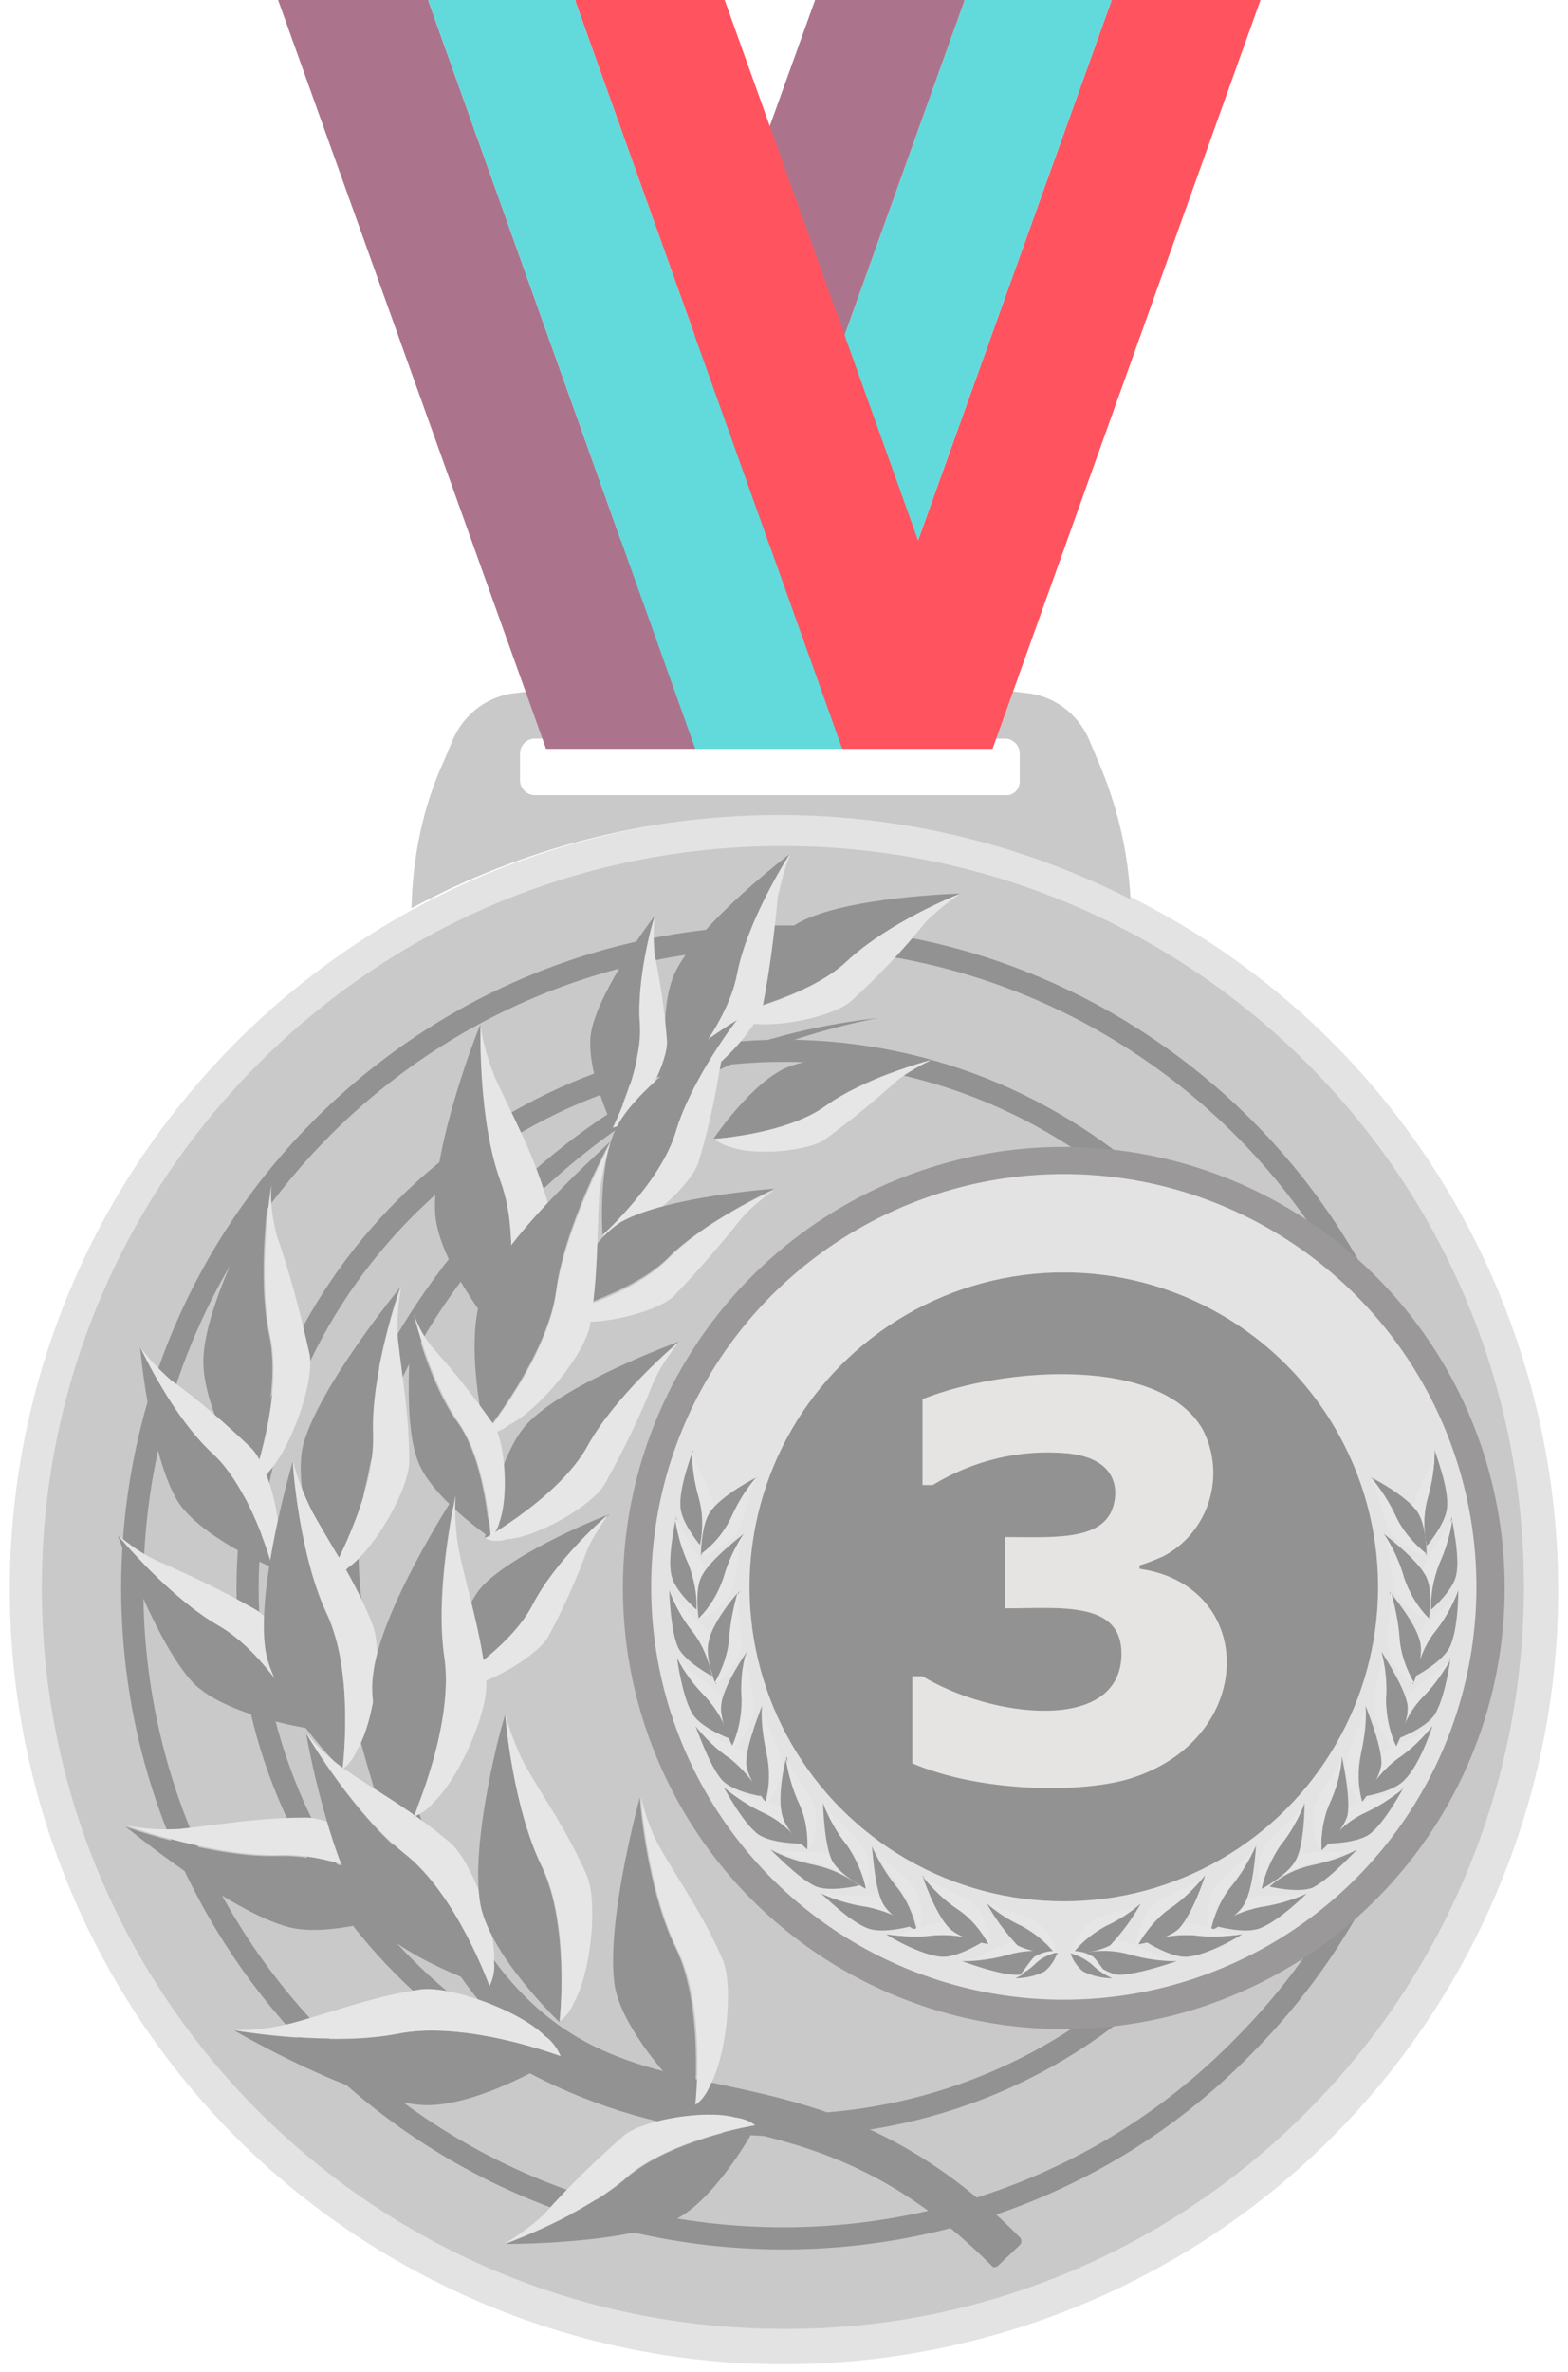 <?xml version="1.0" encoding="utf-8"?>
<!-- Generator: Adobe Illustrator 24.2.1, SVG Export Plug-In . SVG Version: 6.00 Build 0)  -->
<svg version="1.1" id="Livello_1" xmlns="http://www.w3.org/2000/svg" xmlns:xlink="http://www.w3.org/1999/xlink" x="0px" y="0px"
	 viewBox="0 0 138.7 209.7" style="enable-background:new 0 0 138.7 209.7;" xml:space="preserve">
<style type="text/css">
	.st0{fill:#E3E3E3;}
	.st1{fill:#C9C9C9;}
	.st2{fill:none;stroke:#929292;stroke-width:1.96;stroke-miterlimit:10;}
	.st3{fill:none;stroke:#C9C9C9;stroke-width:1.4;stroke-miterlimit:10;}
	.st4{fill:#FF545F;}
	.st5{fill:#62DADC;}
	.st6{fill:#AC748C;}
	.st7{fill:#9A9898;}
	.st8{fill:#929292;}
	.st9{fill:#E6E6E6;}
	.st10{fill:#E6E3E3;}
</style>
<g id="ac020905-c3aa-4a46-b224-a33053ed6587">
	<g id="a572a2a5-24fe-4b8e-b158-47d91ff3bf96">
		<g>
			<g>
				<path class="st0" d="M100.4,79.5c33.7,17.1,47.1,58.4,30,92.1s-58.4,47.1-92.1,30s-47.1-58.4-30-92.1C20,86.5,43.6,72,69.4,72
					C80.2,72,90.8,74.6,100.4,79.5z"/>
				<path class="st1" d="M69.3,205.9c-36.2,0-65.6-29.3-65.6-65.5s29.3-65.6,65.5-65.6s65.6,29.3,65.6,65.5
					c0,17.4-6.9,34.1-19.2,46.4C103.4,199,86.7,206,69.3,205.9z"/>
				<path class="st2" d="M69.3,197.9c-31.8,0-57.6-25.7-57.6-57.5s25.7-57.6,57.5-57.6s57.6,25.7,57.6,57.5
					c0,15.3-6.1,29.9-16.9,40.7C99.2,191.9,84.6,197.9,69.3,197.9z"/>
				<path class="st3" d="M69.3,179.4c-21.5-0.1-38.9-17.6-38.9-39.1s17.6-38.9,39.1-38.9c6.1,0,12,1.5,17.4,4.2
					c13.1,6.7,21.3,20.1,21.3,34.8C108.4,161.9,90.9,179.4,69.3,179.4L69.3,179.4L69.3,179.4z"/>
				<path class="st2" d="M69.3,187.9c-26.2-0.1-47.5-21.4-47.4-47.6s21.4-47.5,47.6-47.4c26.2,0.1,47.5,21.4,47.4,47.6
					c0,12.6-5,24.6-14,33.5C94.1,182.9,82,187.9,69.3,187.9z"/>
				<path class="st1" d="M97.1,67.2c1.7,3.9,2.7,8.1,2.9,12.3c-20.1-10.2-43.8-9.9-63.6,0.8c0.1-4.5,1-9,2.9-13.1l0.8-1.9
					c1-2.2,3-3.7,5.3-4l2.5-0.3c13.4-1.9,27-1.9,40.5,0l2.6,0.3c2.3,0.3,4.3,1.8,5.3,4L97.1,67.2z M90.2,69.1v-2.5
					c0-0.7-0.6-1.3-1.3-1.3H47.3c-0.7,0-1.3,0.6-1.3,1.3c0,0,0,0,0,0V69c0,0.7,0.6,1.3,1.3,1.3h0h41.6
					C89.6,70.4,90.2,69.8,90.2,69.1C90.2,69.1,90.2,69.1,90.2,69.1z"/>
				<g>
					<polygon class="st4" points="111.5,0 87.8,66.2 74.6,66.2 98.3,0.1 98.3,0 					"/>
					<polygon class="st5" points="98.3,0 98.3,0.1 74.6,66.2 61.6,66.2 85.3,0.1 85.3,0 					"/>
					<polygon class="st6" points="85.3,0 85.3,0.1 61.6,66.2 48.3,66.2 72.1,0 					"/>
				</g>
				<circle class="st7" cx="94.1" cy="140.4" r="39"/>
				<g>
					<polygon class="st6" points="24.6,0 48.3,66.2 61.5,66.2 37.9,0.1 37.9,0 					"/>
					<polygon class="st5" points="37.9,0 37.9,0.1 61.5,66.2 74.5,66.2 50.9,0.1 50.9,0 					"/>
					<polygon class="st4" points="50.9,0 50.9,0.1 74.5,66.2 87.8,66.2 64.1,0 					"/>
				</g>
				<circle class="st0" cx="94.1" cy="140.3" r="36.5"/>
				<circle class="st8" cx="94.1" cy="140.3" r="27.8"/>
				<g>
					<g>
						<path class="st8" d="M61.3,128.2L61.3,128.2c0,1.4,0.2,2.8,0.6,4.2c0.4,1.4,0.4,2.9,0.1,4.3c0,0-1.7-2-1.8-3.4
							C60,131.6,61.3,128.3,61.3,128.2z"/>
						<path class="st9" d="M61.7,129.6c0.5,1,1,2.1,1.4,3.2c0.2,1.2-0.1,2.4-0.7,3.4c-0.1,0.2-0.3,0.4-0.5,0.5
							c0.3-1.4,0.3-2.9-0.1-4.3c-0.4-1.4-0.6-2.8-0.6-4.2C61.4,128.7,61.6,129.2,61.7,129.6z"/>
					</g>
					<g>
						<path class="st8" d="M67,130.6L67,130.6c-1,1.1-1.7,2.3-2.3,3.6c-0.6,1.3-1.5,2.4-2.7,3.3c0,0,0-2.6,0.8-3.8
							C63.8,132.2,66.9,130.6,67,130.6z"/>
						<path class="st9" d="M66.4,131.9c-0.3,1.1-0.6,2.2-1,3.3c-0.7,1-1.6,1.7-2.7,2.1c-0.2,0.1-0.4,0.1-0.7,0.1
							c1.2-0.9,2.1-2,2.7-3.3c0.6-1.3,1.3-2.5,2.3-3.6C66.8,131,66.6,131.4,66.4,131.9z"/>
					</g>
					<g>
						<g>
							<path class="st8" d="M59.8,134.1L59.8,134.1c0.2,1.4,0.6,2.8,1.2,4.1c0.6,1.3,0.8,2.8,0.7,4.2c0,0-2-1.7-2.3-3.1
								C59,137.7,59.8,134.3,59.8,134.1z"/>
							<path class="st9" d="M60.4,135.5c0.7,0.9,1.3,1.9,1.8,2.9c0.3,1.1,0.3,2.4-0.2,3.5c-0.1,0.2-0.2,0.4-0.4,0.6
								c0.1-1.4-0.2-2.9-0.7-4.2c-0.6-1.3-1-2.7-1.2-4.1C60,134.6,60.2,135.1,60.4,135.5z"/>
						</g>
						<g>
							<path class="st8" d="M65.8,135.6L65.8,135.6c-0.8,1.2-1.4,2.5-1.8,3.9c-0.5,1.4-1.2,2.6-2.2,3.6c0,0-0.4-2.6,0.3-3.8
								C62.9,137.8,65.7,135.7,65.8,135.6z"/>
							<path class="st9" d="M65.4,137c-0.1,1.2-0.3,2.3-0.6,3.4c-0.5,1.1-1.3,2-2.4,2.5c-0.2,0.1-0.4,0.2-0.6,0.2
								c1-1,1.8-2.2,2.2-3.6c0.4-1.4,1-2.7,1.8-3.9C65.6,136.1,65.5,136.5,65.4,137z"/>
						</g>
					</g>
					<g>
						<g>
							<path class="st8" d="M59.2,140.6L59.2,140.6c0.5,1.3,1.2,2.6,2.1,3.7c0.9,1.2,1.4,2.5,1.7,3.9c0,0-2.3-1.2-3-2.5
								C59.3,144.2,59.2,140.7,59.2,140.6z"/>
							<path class="st9" d="M60.1,141.8c0.9,0.8,1.7,1.6,2.5,2.4c0.6,1,0.8,2.2,0.6,3.4c0,0.2-0.1,0.4-0.2,0.6
								c-0.3-1.4-0.8-2.8-1.7-3.9c-0.9-1.1-1.6-2.4-2.1-3.7C59.5,141,59.8,141.4,60.1,141.8z"/>
						</g>
						<g>
							<path class="st8" d="M65.4,140.7L65.4,140.7c-0.5,1.3-0.8,2.7-0.8,4.2c-0.1,1.4-0.6,2.8-1.3,4c0,0-1-2.4-0.6-3.8
								C63,143.4,65.3,140.7,65.4,140.7z"/>
							<path class="st9" d="M65.3,142.1c0.2,1.1,0.2,2.3,0.3,3.4c-0.2,1.2-0.9,2.2-1.8,3c-0.2,0.2-0.4,0.3-0.6,0.3
								c0.7-1.2,1.2-2.6,1.3-4c0.1-1.4,0.4-2.8,0.8-4.2C65.3,141.2,65.3,141.7,65.3,142.1z"/>
						</g>
					</g>
					<g>
						<g>
							<path class="st8" d="M59.9,146.6L59.9,146.6c0.7,1.3,1.5,2.4,2.5,3.4c1,1.1,1.7,2.3,2.1,3.7c0,0-2.4-0.9-3.2-2.1
								C60.4,150.2,59.9,146.8,59.9,146.6z"/>
							<path class="st9" d="M61,147.7c1,0.6,1.9,1.4,2.7,2.1c0.7,1,1,2.1,1,3.3c0,0.2,0,0.5-0.2,0.6c-0.4-1.4-1.1-2.6-2.1-3.7
								c-1-1-1.9-2.2-2.5-3.4C60.3,147,60.6,147.4,61,147.7z"/>
						</g>
						<g>
							<path class="st8" d="M66.1,146L66.1,146c-0.3,1.4-0.5,2.8-0.4,4.2c0,1.4-0.3,2.9-0.9,4.2c0,0-1.2-2.3-1-3.7
								C64,149,66,146.1,66.1,146z"/>
							<path class="st9" d="M66.1,147.5c0.3,1.1,0.5,2.3,0.6,3.4c-0.1,1.2-0.6,2.3-1.4,3.2c-0.1,0.2-0.3,0.3-0.6,0.4
								c0.6-1.3,0.9-2.7,0.9-4.2c-0.1-1.4,0-2.8,0.4-4.2C66,146.5,66.1,147,66.1,147.5z"/>
						</g>
					</g>
					<g>
						<g>
							<path class="st8" d="M61.5,152.6L61.5,152.6c0.9,1.1,1.9,2.1,3.1,2.9c1.1,0.9,2.1,2,2.7,3.3c0,0-2.6-0.4-3.5-1.5
								C62.7,156,61.6,152.7,61.5,152.6z"/>
							<path class="st9" d="M62.7,153.4c1.1,0.5,2.1,1,3.1,1.6c0.9,0.8,1.4,1.9,1.6,3.1c0.1,0.2,0.1,0.5,0,0.7
								c-0.7-1.3-1.6-2.4-2.7-3.3c-1.2-0.8-2.2-1.8-3.1-2.9C61.9,152.9,62.3,153.2,62.7,153.4z"/>
						</g>
						<g>
							<path class="st8" d="M67.4,150.8L67.4,150.8c-0.1,1.4,0.1,2.8,0.4,4.2c0.3,1.4,0.3,2.9-0.1,4.3c0,0-1.6-2-1.7-3.4
								C66,154.2,67.4,150.9,67.4,150.8z"/>
							<path class="st9" d="M67.8,152.3c0.5,1,0.9,2.1,1.3,3.2c0.1,1.2-0.2,2.4-0.8,3.4c-0.1,0.2-0.3,0.4-0.5,0.5
								c0.4-1.4,0.4-2.9,0.1-4.3c-0.3-1.4-0.5-2.8-0.4-4.2C67.5,151.3,67.6,151.8,67.8,152.3z"/>
						</g>
					</g>
					<g>
						<g>
							<path class="st8" d="M64,158L64,158c1.1,0.9,2.3,1.7,3.6,2.3c1.3,0.6,2.4,1.6,3.3,2.7c0,0-2.6,0-3.8-0.8
								C65.7,161.2,64.1,158.1,64,158z"/>
							<path class="st9" d="M65.4,158.6c1.1,0.3,2.2,0.6,3.3,1c1,0.7,1.7,1.6,2.1,2.7c0.1,0.2,0.1,0.4,0.1,0.7
								c-0.9-1.1-2-2.1-3.3-2.7c-1.3-0.6-2.5-1.4-3.6-2.3C64.4,158.3,64.9,158.5,65.4,158.6z"/>
						</g>
						<g>
							<path class="st8" d="M69.6,155.3L69.6,155.3c0.2,1.4,0.6,2.8,1.2,4.1c0.5,1.3,0.8,2.8,0.7,4.2c0,0-2-1.7-2.3-3.1
								C68.7,158.8,69.5,155.4,69.6,155.3z"/>
							<path class="st9" d="M70.2,156.6c0.7,1,1.3,2,1.8,3c0.3,1.1,0.2,2.4-0.2,3.5c-0.1,0.2-0.2,0.4-0.4,0.6
								c0.1-1.4-0.1-2.9-0.7-4.2c-0.6-1.3-1-2.7-1.2-4.1C69.7,155.8,69.9,156.2,70.2,156.6z"/>
						</g>
					</g>
					<g>
						<g>
							<path class="st8" d="M68.1,163.5L68.1,163.5c1.3,0.7,2.6,1.1,4,1.4c1.4,0.3,2.7,0.9,3.9,1.8c0,0-2.5,0.6-3.8,0.1
								C70.6,166.1,68.2,163.5,68.1,163.5z"/>
							<path class="st9" d="M69.6,163.7c1.2,0,2.3,0,3.5,0.2c1.1,0.4,2.1,1.1,2.7,2.1c0.1,0.2,0.2,0.4,0.2,0.6
								c-1.1-0.9-2.4-1.5-3.8-1.9c-1.4-0.3-2.7-0.7-4-1.4C68.6,163.6,69.1,163.7,69.6,163.7z"/>
						</g>
						<g>
							<path class="st8" d="M72.8,159.4L72.8,159.4c0.5,1.3,1.2,2.6,2.1,3.7c0.8,1.2,1.4,2.5,1.7,3.9c0,0-2.3-1.2-3-2.5
								C72.9,163.1,72.8,159.5,72.8,159.4z"/>
							<path class="st9" d="M73.7,160.6c0.9,0.7,1.7,1.5,2.5,2.4c0.6,1,0.8,2.2,0.6,3.4c0,0.2-0.1,0.4-0.2,0.6
								c-0.2-1.4-0.8-2.8-1.7-3.9c-0.9-1.1-1.6-2.4-2.1-3.7C73.1,159.8,73.4,160.2,73.7,160.6z"/>
						</g>
					</g>
					<g>
						<g>
							<path class="st8" d="M72.6,167.4L72.6,167.4c1.3,0.6,2.7,1,4.1,1.2c1.4,0.3,2.8,0.8,3.9,1.7c0,0-2.5,0.7-3.8,0.2
								C75.1,169.9,72.7,167.4,72.6,167.4z"/>
							<path class="st9" d="M74.1,167.6c1.2-0.1,2.3,0,3.5,0.1c1.1,0.3,2.1,1,2.8,2c0.1,0.2,0.2,0.4,0.3,0.6
								c-1.2-0.9-2.5-1.4-3.9-1.7c-1.4-0.2-2.8-0.6-4.1-1.2C73.1,167.5,73.6,167.5,74.1,167.6z"/>
						</g>
						<g>
							<path class="st8" d="M77.1,163.2L77.1,163.2c0.6,1.3,1.3,2.5,2.2,3.6c0.9,1.1,1.5,2.5,1.8,3.9c0,0-2.3-1.1-3-2.4
								C77.3,166.8,77.2,163.3,77.1,163.2z"/>
							<path class="st9" d="M78.1,164.3c0.9,0.7,1.8,1.5,2.6,2.3c0.6,1,0.9,2.2,0.8,3.4c0,0.2-0.1,0.5-0.2,0.6
								c-0.3-1.4-0.9-2.7-1.8-3.9c-0.9-1.1-1.7-2.3-2.2-3.6C77.4,163.6,77.7,164,78.1,164.3z"/>
						</g>
					</g>
					<g>
						<path class="st8" d="M78.4,171L78.4,171c1.4,0.2,2.8,0.3,4.3,0.1c1.4-0.1,2.9,0.1,4.2,0.6c0,0-2.2,1.4-3.6,1.3
							C81.5,172.9,78.4,171.1,78.4,171z"/>
						<path class="st9" d="M79.8,170.9c1.1-0.4,2.2-0.7,3.3-0.9c1.2,0,2.3,0.5,3.3,1.2c0.2,0.1,0.3,0.3,0.4,0.5
							c-1.3-0.5-2.8-0.7-4.2-0.6c-1.4,0.2-2.8,0.1-4.3-0.1C78.9,171,79.3,171,79.8,170.9z"/>
					</g>
					<g>
						<path class="st8" d="M85.1,173.4L85.1,173.4c1.4,0,2.8-0.2,4.2-0.6c1.4-0.4,2.8-0.4,4.3-0.1c0,0-1.9,1.7-3.4,1.9
							C88.5,174.7,85.2,173.4,85.1,173.4z"/>
						<path class="st9" d="M86.5,173c1-0.5,2.1-1,3.2-1.4c1.2-0.2,2.4,0.1,3.4,0.6c0.2,0.1,0.4,0.2,0.5,0.4
							c-1.4-0.3-2.9-0.2-4.3,0.1c-1.4,0.4-2.8,0.6-4.2,0.6C85.6,173.3,86.1,173.2,86.5,173z"/>
					</g>
					<g>
						<path class="st8" d="M81.6,165.8L81.6,165.8c0.9,1.1,1.9,2.1,3.1,2.9c1.2,0.9,2.1,2,2.8,3.2c0,0-2.5-0.4-3.5-1.4
							C82.7,169.2,81.6,165.9,81.6,165.8z"/>
						<path class="st9" d="M82.8,166.6c1.1,0.5,2.1,1,3.1,1.6c0.9,0.8,1.4,1.9,1.6,3.1c0.1,0.2,0.1,0.5,0,0.7
							c-0.7-1.3-1.6-2.4-2.8-3.2c-1.2-0.8-2.2-1.8-3.1-2.9C82,166.1,82.4,166.4,82.8,166.6z"/>
					</g>
					<g>
						<path class="st8" d="M87.3,168.3L87.3,168.3c0.9,0.8,2,1.5,3.1,2c1.1,0.6,2.1,1.4,2.9,2.4c-1.1,0-2.3-0.2-3.3-0.7
							C88.9,170.8,88,169.6,87.3,168.3z"/>
						<path class="st9" d="M88.5,168.8c1,0.2,2,0.5,2.9,0.9c0.9,0.6,1.5,1.4,1.9,2.3c0.1,0.2,0.1,0.4,0.1,0.6
							c-0.8-1-1.8-1.8-2.9-2.4c-1.1-0.5-2.2-1.2-3.1-2C87.7,168.4,88.1,168.6,88.5,168.8z"/>
					</g>
					<g>
						<path class="st8" d="M89.8,174.9L89.8,174.9c0.7-0.3,1.3-0.7,1.8-1.2c0.6-0.5,1.2-0.8,1.9-1c-0.2,0.6-0.6,1.2-1.1,1.6
							C91.6,174.7,90.7,174.9,89.8,174.9z"/>
						<path class="st9" d="M90.4,174.4c0.4-0.5,0.7-1,1.1-1.4c0.5-0.3,1.1-0.5,1.7-0.5c0.1,0,0.2,0,0.3,0.1c-0.7,0.2-1.4,0.5-1.9,1
							c-0.5,0.5-1.1,0.9-1.8,1.2C90,174.7,90.2,174.6,90.4,174.4z"/>
					</g>
					<g>
						<g>
							<path class="st8" d="M126.9,128.2L126.9,128.2c0,1.4-0.2,2.8-0.6,4.2c-0.4,1.4-0.4,2.9-0.1,4.3c0,0,1.7-2,1.8-3.4
								C128.2,131.6,126.9,128.3,126.9,128.2z"/>
							<path class="st9" d="M126.5,129.6c-0.5,1-1,2.1-1.4,3.2c-0.2,1.2,0.1,2.4,0.7,3.4c0.1,0.2,0.3,0.4,0.4,0.5
								c-0.3-1.4-0.3-2.9,0.1-4.3c0.4-1.4,0.6-2.8,0.6-4.2C126.8,128.7,126.7,129.2,126.5,129.6z"/>
						</g>
						<g>
							<path class="st8" d="M121.2,130.6L121.2,130.6c1,1.1,1.7,2.3,2.3,3.6c0.7,1.3,1.6,2.4,2.7,3.3c0,0,0-2.6-0.8-3.8
								C124.4,132.2,121.3,130.6,121.2,130.6z"/>
							<path class="st9" d="M121.8,131.9c0.3,1.1,0.6,2.2,1,3.3c0.7,1,1.6,1.7,2.7,2.1c0.2,0.1,0.4,0.1,0.7,0.1
								c-1.1-0.9-2.1-2-2.7-3.3c-0.6-1.3-1.4-2.5-2.3-3.6C121.4,131,121.6,131.4,121.8,131.9z"/>
						</g>
						<g>
							<g>
								<path class="st8" d="M128.4,134.1L128.4,134.1c-0.2,1.4-0.6,2.8-1.2,4.1c-0.6,1.3-0.8,2.8-0.7,4.2c0,0,2-1.7,2.3-3.1
									C129.2,137.7,128.4,134.3,128.4,134.1z"/>
								<path class="st9" d="M127.8,135.5c-0.7,0.9-1.3,1.9-1.8,2.9c-0.3,1.1-0.3,2.4,0.2,3.5c0.1,0.2,0.2,0.4,0.4,0.6
									c-0.1-1.4,0.2-2.9,0.7-4.2c0.6-1.3,1-2.7,1.2-4.1C128.3,134.6,128.1,135.1,127.8,135.5z"/>
							</g>
							<g>
								<path class="st8" d="M122.4,135.6L122.4,135.6c0.8,1.2,1.4,2.5,1.8,3.9c0.5,1.4,1.2,2.6,2.2,3.6c0,0,0.4-2.6-0.3-3.8
									C125.3,137.8,122.5,135.7,122.4,135.6z"/>
								<path class="st9" d="M122.8,137c0.1,1.2,0.3,2.3,0.5,3.4c0.5,1.1,1.4,2,2.4,2.5c0.2,0.1,0.4,0.2,0.7,0.2
									c-1-1-1.8-2.3-2.2-3.6c-0.4-1.4-1-2.7-1.8-3.9C122.6,136,122.8,136.5,122.8,137z"/>
							</g>
						</g>
						<g>
							<g>
								<path class="st8" d="M129,140.6L129,140.6c-0.5,1.3-1.2,2.6-2.1,3.7c-0.9,1.2-1.4,2.5-1.7,3.9c0,0,2.3-1.2,3-2.5
									C129,144.2,129,140.7,129,140.6z"/>
								<path class="st9" d="M128.1,141.8c-0.9,0.8-1.7,1.6-2.5,2.4c-0.6,1-0.8,2.2-0.6,3.4c0,0.2,0.1,0.4,0.2,0.6
									c0.3-1.4,0.8-2.8,1.7-3.9c0.9-1.1,1.6-2.4,2.1-3.7C128.8,141,128.5,141.4,128.1,141.8z"/>
							</g>
							<g>
								<path class="st8" d="M122.9,140.7L122.9,140.7c0.5,1.3,0.8,2.7,0.8,4.2c0.1,1.4,0.6,2.8,1.3,4c0,0,1-2.4,0.6-3.8
									C125.2,143.4,122.9,140.7,122.9,140.7z"/>
								<path class="st9" d="M123,142.1c-0.2,1.1-0.2,2.3-0.3,3.4c0.2,1.2,0.9,2.2,1.8,3c0.2,0.2,0.4,0.3,0.6,0.3
									c-0.7-1.2-1.2-2.6-1.3-4c-0.1-1.4-0.4-2.8-0.8-4.2C123,141.2,123,141.7,123,142.1z"/>
							</g>
						</g>
						<g>
							<g>
								<path class="st8" d="M128.3,146.6L128.3,146.6c-0.7,1.3-1.5,2.4-2.5,3.4c-1,1.1-1.7,2.3-2.1,3.7c0,0,2.4-0.9,3.2-2.1
									C127.8,150.2,128.3,146.8,128.3,146.6z"/>
								<path class="st9" d="M127.3,147.7c-1,0.7-1.9,1.4-2.7,2.1c-0.7,1-1,2.1-1,3.3c0,0.2,0,0.5,0.2,0.6c0.4-1.4,1.1-2.7,2.1-3.7
									c1-1,1.8-2.2,2.5-3.4C128,147,127.7,147.4,127.3,147.7z"/>
							</g>
							<g>
								<path class="st8" d="M122.2,146L122.2,146c0.3,1.4,0.5,2.8,0.4,4.2c0,1.4,0.3,2.9,0.9,4.2c0,0,1.2-2.3,1-3.7
									C124.2,149,122.2,146.1,122.2,146z"/>
								<path class="st9" d="M122.1,147.5c-0.3,1.1-0.5,2.3-0.6,3.4c0.1,1.2,0.6,2.3,1.4,3.2c0.1,0.2,0.3,0.3,0.6,0.4
									c-0.6-1.3-0.9-2.7-0.9-4.2c0.1-1.4,0-2.8-0.4-4.2C122.2,146.5,122.2,147,122.1,147.5z"/>
							</g>
						</g>
						<g>
							<g>
								<path class="st8" d="M126.7,152.6L126.7,152.6c-0.9,1.1-1.9,2.1-3.1,2.9c-1.2,0.9-2.1,2-2.8,3.3c0,0,2.6-0.4,3.5-1.5
									C125.6,156,126.7,152.7,126.7,152.6z"/>
								<path class="st9" d="M125.5,153.4c-1.1,0.5-2.1,1-3.1,1.6c-0.9,0.8-1.4,1.9-1.6,3.1c-0.1,0.2-0.1,0.5,0,0.7
									c0.7-1.3,1.6-2.4,2.8-3.3c1.2-0.8,2.2-1.8,3.1-2.9C126.3,152.9,125.9,153.2,125.5,153.4z"/>
							</g>
							<g>
								<path class="st8" d="M120.8,150.8L120.8,150.8c0.1,1.4-0.1,2.8-0.4,4.2c-0.3,1.4-0.3,2.9,0.1,4.3c0,0,1.6-2,1.7-3.4
									C122.2,154.2,120.8,150.9,120.8,150.8z"/>
								<path class="st9" d="M120.4,152.3c-0.5,1-0.9,2.1-1.3,3.2c-0.1,1.2,0.2,2.4,0.8,3.4c0.1,0.2,0.3,0.4,0.5,0.5
									c-0.4-1.4-0.4-2.9-0.1-4.3c0.3-1.4,0.5-2.8,0.4-4.2C120.7,151.3,120.6,151.8,120.4,152.3z"/>
							</g>
						</g>
						<g>
							<g>
								<path class="st8" d="M124.2,158L124.2,158c-1.1,0.9-2.3,1.7-3.6,2.3c-1.3,0.6-2.4,1.6-3.3,2.7c0,0,2.6,0,3.8-0.8
									C122.5,161.2,124.1,158.1,124.2,158z"/>
								<path class="st9" d="M122.9,158.6c-1.1,0.3-2.2,0.6-3.3,1c-1,0.7-1.7,1.6-2.1,2.7c-0.1,0.2-0.1,0.4-0.1,0.7
									c0.9-1.1,2-2.1,3.3-2.7c1.3-0.6,2.5-1.4,3.6-2.3C123.8,158.3,123.3,158.5,122.9,158.6z"/>
							</g>
							<g>
								<path class="st8" d="M118.7,155.3L118.7,155.3c-0.2,1.4-0.6,2.8-1.1,4.1c-0.5,1.3-0.8,2.8-0.7,4.2c0,0,1.9-1.7,2.3-3.1
									C119.5,158.8,118.7,155.4,118.7,155.3z"/>
								<path class="st9" d="M118.1,156.6c-0.7,1-1.3,2-1.8,3c-0.3,1.1-0.2,2.4,0.2,3.5c0.1,0.2,0.2,0.4,0.4,0.6
									c-0.1-1.4,0.1-2.9,0.7-4.2c0.6-1.3,1-2.7,1.1-4.1C118.5,155.8,118.3,156.2,118.1,156.6z"/>
							</g>
						</g>
						<g>
							<g>
								<path class="st8" d="M120.1,163.5L120.1,163.5c-1.3,0.7-2.6,1.1-4,1.4c-1.4,0.3-2.7,0.9-3.8,1.9c0,0,2.5,0.6,3.8,0.1
									C117.7,166.1,120,163.5,120.1,163.5z"/>
								<path class="st9" d="M118.7,163.7c-1.2,0-2.3,0-3.5,0.2c-1.1,0.4-2.1,1.1-2.7,2.1c-0.1,0.2-0.2,0.4-0.2,0.6
									c1.1-0.9,2.4-1.5,3.8-1.9c1.4-0.3,2.7-0.7,4-1.4C119.6,163.6,119.1,163.7,118.7,163.7z"/>
							</g>
							<g>
								<path class="st8" d="M115.4,159.4L115.4,159.4c-0.5,1.3-1.2,2.6-2.1,3.7c-0.8,1.2-1.4,2.5-1.7,3.9c0,0,2.3-1.2,3-2.5
									C115.4,163.1,115.4,159.5,115.4,159.4z"/>
								<path class="st9" d="M114.5,160.6c-0.9,0.7-1.7,1.5-2.5,2.4c-0.6,1-0.8,2.2-0.6,3.4c0,0.2,0.1,0.4,0.2,0.6
									c0.2-1.4,0.8-2.8,1.7-3.9c0.9-1.1,1.6-2.4,2.1-3.7C115.1,159.8,114.8,160.2,114.5,160.6z"/>
							</g>
						</g>
						<g>
							<g>
								<path class="st8" d="M115.6,167.4L115.6,167.4c-1.3,0.6-2.7,1-4.1,1.2c-1.4,0.3-2.8,0.8-3.9,1.7c0,0,2.5,0.7,3.8,0.2
									C113.1,169.9,115.6,167.4,115.6,167.4z"/>
								<path class="st9" d="M114.2,167.6c-1.2-0.1-2.3,0-3.5,0.1c-1.1,0.3-2.1,1-2.8,2c-0.1,0.2-0.2,0.4-0.3,0.6
									c1.2-0.9,2.5-1.4,3.9-1.7c1.4-0.2,2.8-0.6,4.1-1.2C115.1,167.5,114.7,167.5,114.2,167.6z"/>
							</g>
							<g>
								<path class="st8" d="M111.1,163.2L111.1,163.2c-0.6,1.3-1.3,2.5-2.2,3.6c-0.9,1.1-1.5,2.5-1.8,3.9c0,0,2.3-1.1,3-2.4
									C110.9,166.8,111.1,163.3,111.1,163.2z"/>
								<path class="st9" d="M110.2,164.3c-0.9,0.7-1.8,1.5-2.6,2.3c-0.6,1-0.9,2.2-0.8,3.4c0,0.2,0.1,0.5,0.2,0.6
									c0.3-1.4,0.9-2.7,1.8-3.9c0.9-1.1,1.7-2.3,2.2-3.6C110.8,163.6,110.5,163.9,110.2,164.3z"/>
							</g>
						</g>
						<g>
							<g>
								<path class="st8" d="M109.9,171L109.9,171c-1.4,0.2-2.8,0.3-4.3,0.1c-1.4-0.1-2.9,0.1-4.2,0.6c0,0,2.2,1.4,3.6,1.3
									C106.8,172.9,109.8,171.1,109.9,171z"/>
								<path class="st9" d="M108.4,170.9c-1.1-0.4-2.2-0.7-3.3-0.9c-1.2,0-2.3,0.5-3.2,1.2c-0.2,0.1-0.3,0.3-0.4,0.5
									c1.3-0.5,2.8-0.7,4.2-0.6c1.4,0.2,2.8,0.1,4.3-0.1C109.4,171,108.9,171,108.4,170.9z"/>
							</g>
							<g>
								<path class="st8" d="M106.6,165.8L106.6,165.8c-0.9,1.1-1.9,2.1-3.1,2.9c-1.2,0.9-2.1,2-2.8,3.2c0,0,2.6-0.4,3.6-1.4
									C105.5,169.2,106.6,165.9,106.6,165.8z"/>
								<path class="st9" d="M105.4,166.6c-1.1,0.5-2.1,1-3.1,1.6c-0.9,0.8-1.5,1.9-1.7,3.1c-0.1,0.2-0.1,0.5,0,0.7
									c0.7-1.3,1.6-2.4,2.8-3.2c1.2-0.8,2.2-1.8,3.1-2.9C106.2,166.1,105.9,166.4,105.4,166.6z"/>
							</g>
						</g>
						<g>
							<path class="st8" d="M104.1,173.4L104.1,173.4c-1.4,0-2.8-0.2-4.2-0.6c-1.4-0.4-2.8-0.4-4.3-0.1c0,0,1.9,1.7,3.3,1.9
								C100.7,174.6,104,173.4,104.1,173.4z"/>
							<path class="st9" d="M102.6,173c-1-0.5-2.1-1-3.2-1.4c-1.2-0.2-2.4,0-3.4,0.6c-0.2,0.1-0.4,0.2-0.5,0.4
								c1.4-0.3,2.9-0.2,4.3,0.1c1.4,0.4,2.8,0.6,4.2,0.6C103.6,173.3,103.1,173.2,102.6,173z"/>
						</g>
						<g>
							<path class="st8" d="M100.9,168.3L100.9,168.3c-0.9,0.8-2,1.5-3.1,2c-1.1,0.6-2.1,1.4-2.9,2.4c1.1,0,2.3-0.2,3.3-0.7
								C99.3,170.8,100.2,169.6,100.9,168.3z"/>
							<path class="st9" d="M99.7,168.8c-1,0.2-2,0.5-2.9,0.9c-0.9,0.6-1.5,1.4-1.8,2.3c-0.1,0.2-0.1,0.4-0.1,0.6
								c0.8-1,1.8-1.8,2.9-2.4c1.1-0.5,2.2-1.2,3.1-2C100.6,168.5,100.2,168.6,99.7,168.8z"/>
						</g>
						<g>
							<path class="st8" d="M98.4,174.9L98.4,174.9c-0.7-0.3-1.3-0.7-1.8-1.2c-0.6-0.5-1.2-0.8-1.9-1c0.2,0.6,0.6,1.2,1.1,1.6
								C96.6,174.7,97.5,174.9,98.4,174.9z"/>
							<path class="st9" d="M97.8,174.4c-0.4-0.5-0.7-1-1.1-1.4c-0.5-0.3-1.1-0.5-1.7-0.5c-0.1,0-0.2,0-0.3,0.1
								c0.7,0.2,1.4,0.5,1.9,1c0.5,0.5,1.1,0.9,1.8,1.2C98.2,174.7,98,174.6,97.8,174.4z"/>
						</g>
					</g>
				</g>
				<g>
					<path class="st8" d="M77.7,90c-16.6,3.2-31.1,13.3-39.9,27.7c-6.4,10.9-7.4,19.6-4.6,29.9c13.2,52.2,31.8,24.7,57,50.2
						c0.2,0.2,0.2,0.5,0,0.7c0,0,0,0,0,0l-1.9,1.8c-0.2,0.2-0.5,0.2-0.6,0c0,0,0,0,0,0c-15.5-15.5-27.5-9.6-39.8-18.2
						c-10.5-7.4-15-22.8-17.8-35.6c-2.8-12.6,1-23.8,9-34.4c0.5-0.7,2-2.4,2.2-2.7C51,98.6,62.5,91.7,77.7,90z"/>
					<g>
						<path class="st8" d="M23.9,104.7L23.9,104.7c-0.1,0.5-1.2,8-0.1,13.3c1.2,5.5-1.7,13.3-1.7,13.3s-4.4-6.8-4.1-11.4
							C18.3,114.6,23.7,105,23.9,104.7z"/>
						<path class="st9" d="M24.5,109.3c1.2,3.4,2.1,6.9,2.9,10.5c0.4,2.4-1.6,8.1-3.6,10.3c-0.4,0.6-1,1.1-1.6,1.3
							c0,0,2.9-7.8,1.7-13.3c-1.1-5.3,0-12.8,0.1-13.3C23.9,106.3,24.1,107.8,24.5,109.3z"/>
					</g>
					<g>
						<path class="st8" d="M35.4,113.8L35.4,113.8c-0.2,0.5-2.6,7.7-2.5,13.1c0.2,5.6-4,12.8-4,12.8s-3.1-7.5-2.1-11.9
							C28.2,122.6,35.2,114.1,35.4,113.8z"/>
						<path class="st9" d="M35.2,118.4c0.4,3.6,1,6.7,1,10.8c0,2.4-3,7.7-5.4,9.4c-0.5,0.5-1.1,0.8-1.8,1c0,0,4.2-7.2,4-12.8
							c-0.2-5.4,2.3-12.6,2.5-13.1C35.2,115.3,35.1,116.9,35.2,118.4z"/>
					</g>
					<g>
						<path class="st8" d="M12.4,119.1L12.4,119.1c0.2,0.4,3,6.2,6.4,9.4c3.4,3.1,5.3,10.1,5.3,10.1s-6.4-2.7-8.4-5.9
							C13.3,128.7,12.4,119.4,12.4,119.1z"/>
						<path class="st9" d="M15.1,122c2.5,1.8,4.9,3.9,7.1,6c1.5,1.5,2.8,6.4,2.4,8.9c0,0.6-0.2,1.2-0.5,1.7c0,0-1.8-6.9-5.3-10.1
							s-6.2-9-6.4-9.4C13.2,120.2,14.1,121.1,15.1,122z"/>
					</g>
					<g>
						<path class="st8" d="M10.4,135.7L10.4,135.7c0.3,0.4,4.7,5.6,8.9,8c4.4,2.5,7.9,9.1,7.9,9.1s-7.2-1.1-10.1-4
							C13.8,145.3,10.5,136,10.4,135.7z"/>
						<path class="st9" d="M13.9,138c3,1.3,5.9,2.7,8.7,4.3c1.9,1.1,4.5,5.9,4.7,8.6c0.2,0.6,0.1,1.3-0.1,1.9c0,0-3.5-6.6-7.9-9.1
							c-4.2-2.4-8.6-7.6-8.9-8C11.5,136.6,12.6,137.4,13.9,138z"/>
					</g>
					<g>
						<path class="st8" d="M25.9,129.2L25.9,129.2c0,0.6,0.6,8.4,3,13.5c2.5,5.3,1.4,13.8,1.4,13.8s-6-5.9-6.8-10.5
							C22.6,140.5,25.8,129.5,25.9,129.2z"/>
						<path class="st9" d="M27.6,133.6c1.8,3.3,3.7,5.9,5.3,9.9c1,2.3,0.3,8.5-1.3,11.2c-0.3,0.7-0.7,1.3-1.3,1.7
							c0,0,1.1-8.5-1.4-13.8c-2.4-5.1-3-12.9-3-13.5C26.3,130.7,26.9,132.2,27.6,133.6z"/>
					</g>
					<g>
						<path class="st8" d="M11.1,161.5L11.1,161.5c0.5,0.2,8,2.8,13.6,2.6c5.8-0.2,13.2,4.2,13.2,4.2s-7.8,3.2-12.3,2.1
							C20.2,169,11.4,161.7,11.1,161.5z"/>
						<path class="st9" d="M15.9,161.7c3.8-0.4,6.9-1,11.2-1c2.5,0,7.9,3.1,9.8,5.6c0.5,0.5,0.9,1.2,1.1,1.9c0,0-7.4-4.4-13.2-4.2
							c-5.6,0.2-13.1-2.4-13.6-2.6C12.7,161.7,14.3,161.8,15.9,161.7z"/>
					</g>
					<g>
						<path class="st8" d="M27.1,153.3L27.1,153.3c0.3,0.5,4.3,7.2,8.7,10.7c4.6,3.6,7.5,11.7,7.5,11.7s-8-2.5-10.8-6.3
							C29.2,164.9,27.1,153.6,27.1,153.3z"/>
						<path class="st9" d="M30.6,156.5c3.1,2.1,5.9,3.6,9.2,6.4c1.9,1.6,4.1,7.5,3.9,10.6c0.1,0.7-0.1,1.5-0.4,2.1
							c0,0-2.9-8.1-7.5-11.7c-4.4-3.5-8.5-10.2-8.7-10.7C28.1,154.5,29.3,155.6,30.6,156.5z"/>
					</g>
					<g>
						<path class="st8" d="M44.7,151.6L44.7,151.6c0,0.6,0.8,8.4,3.2,13.4c2.5,5.2,1.6,13.8,1.6,13.8s-6.1-5.8-7-10.4
							C41.5,162.9,44.5,151.9,44.7,151.6z"/>
						<path class="st9" d="M46.4,156c1.9,3.3,3.8,5.9,5.5,9.8c1,2.3,0.4,8.5-1.1,11.2c-0.3,0.7-0.7,1.3-1.3,1.7c0,0,1-8.6-1.6-13.8
							c-2.5-5-3.2-12.9-3.2-13.4C45.1,153.1,45.7,154.6,46.4,156z"/>
					</g>
					<g>
						<path class="st8" d="M56.6,158.9L56.6,158.9c0,0.6,0.7,8.4,3.2,13.4c2.5,5.2,1.6,13.8,1.6,13.8s-6.1-5.8-7-10.4
							C53.5,170.3,56.5,159.3,56.6,158.9z"/>
						<path class="st9" d="M58.4,163.4c1.9,3.3,3.8,5.9,5.5,9.8c1,2.3,0.4,8.5-1.1,11.2c-0.3,0.7-0.7,1.3-1.3,1.7
							c0,0,1-8.6-1.6-13.8c-2.5-5-3.2-12.9-3.2-13.4C57.1,160.5,57.6,162,58.4,163.4z"/>
					</g>
					<g>
						<path class="st8" d="M20.7,179.5L20.7,179.5c0.6,0.1,8.7,1.5,14.5,0.3c6-1.2,14.4,2,14.4,2s-7.5,4.7-12.4,4.3
							C31.4,185.7,21,179.7,20.7,179.5z"/>
						<path class="st9" d="M25.7,178.9c3.8-1,6.9-2.3,11.4-3c2.6-0.4,8.8,1.8,11.1,4.1c0.6,0.4,1.1,1.1,1.4,1.8c0,0-8.4-3.2-14.4-2
							c-5.8,1.1-13.9-0.2-14.5-0.3C22.4,179.5,24.1,179.3,25.7,178.9z"/>
					</g>
					<g>
						<path class="st8" d="M44.7,198.4L44.7,198.4c0.5-0.2,7-2.6,10.8-5.9s11.4-4.6,11.4-4.6s-3.5,6.6-7.3,8.4
							C55.1,198.4,45,198.4,44.7,198.4z"/>
						<path class="st9" d="M48.1,195.8c2.2-2.5,4.6-4.8,7.1-7c1.7-1.4,7.2-2.3,9.8-1.6c0.7,0.1,1.3,0.3,1.8,0.7
							c0,0-7.5,1.2-11.4,4.6s-10.3,5.7-10.8,5.9C45.9,197.6,47,196.8,48.1,195.8z"/>
					</g>
					<g>
						<path class="st8" d="M85,79L85,79c-0.4,0.2-6.7,2.8-10.1,6s-10.8,4.8-10.8,4.8s3.2-6.5,6.7-8.3C75,79.3,84.7,79,85,79z"/>
						<path class="st9" d="M81.9,81.5c-2,2.5-4.2,4.8-6.6,7c-1.6,1.4-6.8,2.5-9.4,1.9c-0.6,0-1.2-0.2-1.8-0.6c0,0,7.2-1.4,10.8-4.8
							s9.7-5.9,10.1-6C83.9,79.7,82.8,80.6,81.9,81.5z"/>
					</g>
					<g>
						<path class="st8" d="M70,75.4L70,75.4c-0.3,0.4-3.8,6.1-4.8,10.8c-1,4.9-6,10.2-6,10.2s-1.2-7.1,0.6-10.6
							C62,81.5,69.7,75.6,70,75.4z"/>
						<path class="st9" d="M68.8,79.3c-0.3,3.2-0.7,6.4-1.3,9.5c-0.5,2.1-4.1,6-6.5,7c-0.5,0.3-1.2,0.5-1.8,0.5c0,0,5.1-5.3,6-10.2
							c0.9-4.7,4.5-10.4,4.8-10.8C69.4,76.7,69.1,78,68.8,79.3z"/>
					</g>
					<g>
						<path class="st8" d="M57.9,81L57.9,81c-0.1,0.4-1.6,5.6-1.3,9.4s-2.4,9.2-2.4,9.2s-2.5-5.2-1.9-8.4C53,87.5,57.7,81.2,57.9,81
							z"/>
						<path class="st9" d="M57.9,84.3c0.5,2.5,0.9,5.1,1.1,7.7c0.1,1.7-1.8,5.6-3.5,6.9c-0.3,0.4-0.8,0.7-1.3,0.8
							c0,0,2.7-5.3,2.4-9.2s1.1-9,1.3-9.4C57.8,82.2,57.8,83.2,57.9,84.3z"/>
					</g>
					<g>
						<path class="st8" d="M82.4,93.7L82.4,93.7c-0.4,0.1-6,1.6-9.4,4.1s-9.9,2.9-9.9,2.9s3.5-5.2,6.7-6.4
							C73.7,92.8,82.2,93.6,82.4,93.7z"/>
						<path class="st9" d="M79.4,95.5c-2.1,1.9-4.2,3.6-6.5,5.3c-1.6,1-6.2,1.4-8.3,0.6c-0.5-0.1-1-0.4-1.5-0.7c0,0,6.4-0.4,9.9-2.9
							s9-4,9.4-4.1C81.4,94.2,80.3,94.8,79.4,95.5z"/>
					</g>
					<g>
						<path class="st8" d="M65.2,90.2L65.2,90.2c-0.3,0.3-4.1,5.5-5.4,9.8c-1.3,4.5-6.5,9.2-6.5,9.2s-0.5-6.8,1.5-10
							C57.1,95.3,64.9,90.3,65.2,90.2z"/>
						<path class="st9" d="M63.8,93.8c-0.5,3-1.1,6-2,8.9c-0.6,2-4.4,5.4-6.8,6.2c-0.5,0.3-1.1,0.4-1.7,0.3c0,0,5.2-4.7,6.5-9.2
							c1.3-4.4,5.1-9.5,5.4-9.8C64.6,91.3,64.1,92.6,63.8,93.8z"/>
					</g>
					<g>
						<path class="st8" d="M68.5,105.1L68.5,105.1c-0.4,0.2-6.2,2.9-9.4,6.1s-10.1,5-10.1,5s2.8-6.3,6-8.2
							C59,105.8,68.3,105.1,68.5,105.1z"/>
						<path class="st9" d="M65.6,107.7c-1.9,2.4-3.9,4.7-6,6.9c-1.5,1.4-6.4,2.6-8.9,2.2c-0.6,0-1.2-0.2-1.7-0.5c0,0,6.8-1.6,10.1-5
							s9-5.9,9.4-6.1C67.5,105.9,66.5,106.7,65.6,107.7z"/>
					</g>
					<g>
						<path class="st8" d="M42.5,90.6L42.5,90.6c0,0.6-0.1,8.6,1.8,13.9c2,5.5,0.2,14.1,0.2,14.1s-5.6-6.5-6-11.2
							C38.1,101.7,42.3,90.9,42.5,90.6z"/>
						<path class="st9" d="M43.8,95.3c1.6,3.5,3.2,6.3,4.5,10.5c0.8,2.4-0.5,8.7-2.3,11.2c-0.3,0.7-0.9,1.2-1.5,1.6
							c0,0,1.8-8.6-0.2-14.1c-2-5.3-1.8-13.4-1.8-13.9C42.7,92.2,43.2,93.8,43.8,95.3z"/>
					</g>
					<g>
						<path class="st8" d="M54,100.9L54,100.9c-0.3,0.5-4.1,7.6-4.8,13.2c-0.8,5.8-6.3,12.6-6.3,12.6s-2-8.3-0.1-12.7
							C45,108.8,53.8,101.2,54,100.9z"/>
						<path class="st9" d="M53,105.7c-0.2,3.8-0.1,7.1-0.8,11.4c-0.4,2.5-4.4,7.5-7.2,8.9c-0.6,0.5-1.3,0.7-2.1,0.8
							c0,0,5.6-6.8,6.3-12.6c0.8-5.6,4.6-12.7,4.8-13.2C53.5,102.5,53.2,104.1,53,105.7z"/>
					</g>
					<g>
						<path class="st8" d="M60.1,118.6L60.1,118.6c-0.4,0.3-5.7,4.8-8.1,9.2c-2.5,4.5-9.1,8.2-9.1,8.2s1-7.4,3.9-10.3
							C50.3,122.2,59.8,118.7,60.1,118.6z"/>
						<path class="st9" d="M57.8,122.2c-1.2,3.1-2.7,6.1-4.3,9c-1.1,1.9-5.9,4.7-8.7,4.9c-0.6,0.2-1.3,0.2-1.9-0.1
							c0,0,6.7-3.7,9.1-8.2c2.4-4.3,7.7-8.9,8.1-9.2C59.2,119.7,58.4,120.9,57.8,122.2z"/>
					</g>
					<g>
						<path class="st8" d="M36.5,116.2L36.5,116.2c0.1,0.4,1.5,6.2,4,9.6c2.5,3.5,2.8,10.1,2.8,10.1s-5.3-3.6-6.4-6.9
							C35.5,125.1,36.5,116.5,36.5,116.2z"/>
						<path class="st9" d="M38.4,119.3c1.9,2.1,3.6,4.3,5.3,6.7c1,1.6,1.3,6.3,0.5,8.5c-0.1,0.5-0.4,1.1-0.8,1.4
							c0,0-0.3-6.5-2.8-10.1s-3.9-9.2-4-9.6C37,117.3,37.6,118.4,38.4,119.3z"/>
					</g>
					<g>
						<path class="st8" d="M53.9,133.9L53.9,133.9c-0.3,0.3-4.7,4.3-6.7,8s-7.6,7.2-7.6,7.2s0.7-6.3,3.1-8.9
							C45.7,137.1,53.7,133.9,53.9,133.9z"/>
						<path class="st9" d="M52,136.9c-1,2.7-2.1,5.2-3.5,7.8c-0.9,1.6-5,4.1-7.3,4.4c-0.5,0.2-1.1,0.2-1.7,0c0,0,5.6-3.3,7.6-7.2
							s6.3-7.7,6.7-8C53.2,134.8,52.5,135.8,52,136.9z"/>
					</g>
					<g>
						<path class="st8" d="M40.3,132.1L40.3,132.1c-0.1,0.6-1.9,8.6-1,14.3c0.9,6-2.7,14.1-2.7,14.1s-4.3-7.6-3.6-12.4
							C33.6,142.4,40.1,132.4,40.3,132.1z"/>
						<path class="st9" d="M40.6,137.1c0.8,3.8,1.9,7,2.4,11.4c0.3,2.6-2.3,8.6-4.6,10.8c-0.5,0.6-1.1,1.1-1.8,1.3
							c0,0,3.6-8.2,2.7-14.1c-0.8-5.8,0.9-13.7,1-14.3C40.2,133.8,40.3,135.5,40.6,137.1z"/>
					</g>
				</g>
			</g>
			<path class="st10" d="M99.8,157.3c-4.5,1.3-13.3,1.1-19.1-1.4v-7.7h0.9c6.1,3.7,17.6,5.1,17.6-2c0-4.7-5.5-4-10.3-4v-6.3
				c3.8,0,7.8,0.3,9.2-1.9c0.6-0.8,1.8-4.9-3.6-5.5c-4.2-0.4-8.4,0.6-12,2.8h-0.9v-7.6c7.3-2.9,21.1-3.8,24.8,2.7
				c2.1,4.1,0.5,9.1-3.5,11.2c-0.7,0.3-1.4,0.6-2.1,0.8v0.3C111.3,140.2,111.2,153.9,99.8,157.3z"/>
		</g>
	</g>
</g>
</svg>
